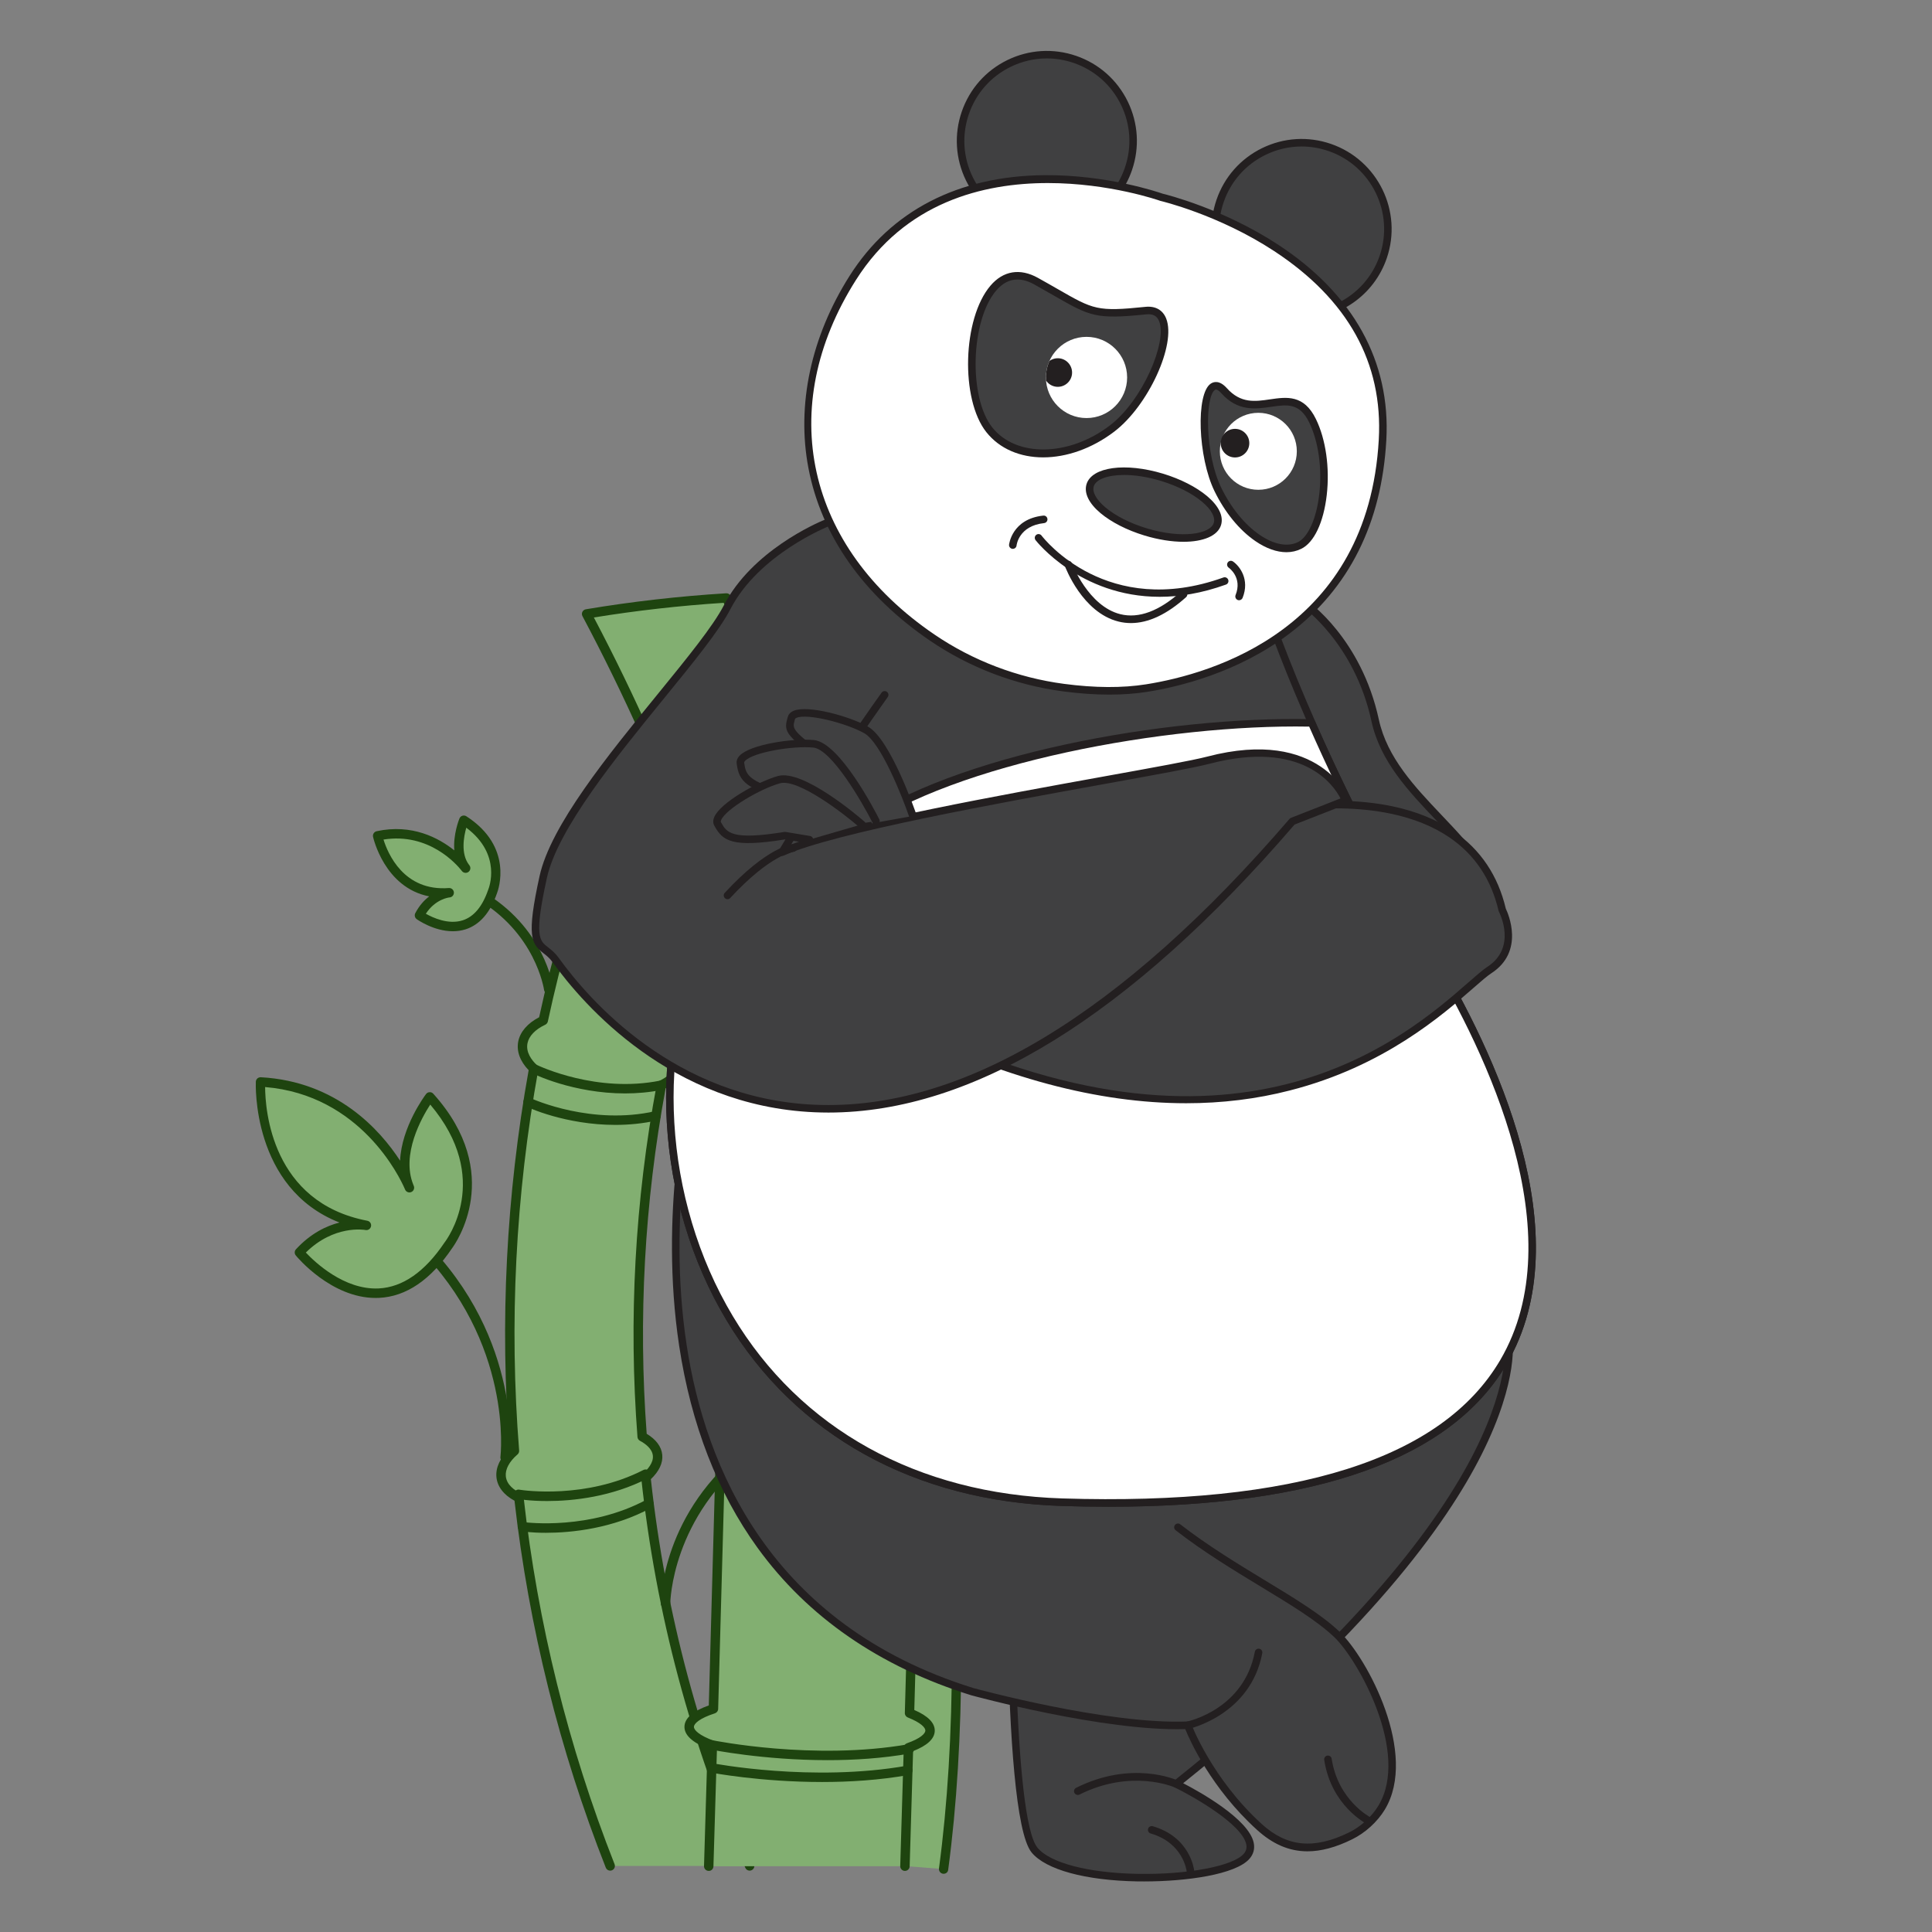 <?xml version="1.0" encoding="utf-8"?>
<!-- Generator: Adobe Illustrator 24.0.1, SVG Export Plug-In . SVG Version: 6.00 Build 0)  -->
<svg version="1.1" id="Layer_1" xmlns="http://www.w3.org/2000/svg" xmlns:xlink="http://www.w3.org/1999/xlink" x="0px" y="0px"
	 viewBox="0 0 512 512" style="enable-background:new 0 0 512 512;" xml:space="preserve">
<rect x="0" y="0" width="512" height="512" fill="#808080" stroke="none"/>
<g>
	<g>
		<g>
			<path style="fill:#82AF71;" d="M207.57,492c7.07-41.7,12.4-79.9,8.44-124.46c-2.48-1.86-4.05-4.07-4.29-6.51
				c-0.25-2.44,0.86-4.75,2.95-6.76c-4.27-37.51-12.56-75.33-25.07-112.37c-2.8-1.03-4.83-2.74-5.67-5.15
				c-0.85-2.4-0.39-5.15,1.07-7.93c-8.25-22.49-18.07-44.62-29.5-66.14c12.14-2.04,24.51-3.45,37.07-4.23
				c9.11,18.65,17.16,37.69,24.15,56.97c3.19,1.15,5.58,3.24,6.57,6.09c0.99,2.85,0.41,6-1.34,8.96
				c13.4,40.27,22.29,81.42,26.84,122.29c2.83,2.1,4.66,4.78,4.94,7.68c0.28,2.9-1.03,5.55-3.44,7.62
				c3.56,41.83,5.13,87.44-0.21,127.27"/>
			<path style="fill:#1E440F;" d="M250.08,496.57c-0.06,0-0.11,0-0.17-0.01c-0.68-0.09-1.16-0.72-1.07-1.41
				c4.53-33.8,4.6-75.34,0.2-127c-0.03-0.4,0.13-0.79,0.43-1.05c1.54-1.32,3.31-3.54,3.01-6.55c-0.24-2.43-1.82-4.84-4.45-6.79
				c-0.28-0.21-0.46-0.52-0.5-0.87c-4.61-41.41-13.62-82.47-26.79-122.03c-0.11-0.34-0.07-0.72,0.11-1.03
				c1.64-2.77,2.07-5.5,1.23-7.91c-1.06-3.04-3.74-4.57-5.81-5.32c-0.35-0.13-0.62-0.4-0.75-0.75
				c-6.94-19.11-14.92-37.98-23.74-56.09c-11.56,0.74-23.12,2.05-34.4,3.88c10.93,20.73,20.6,42.5,28.76,64.76
				c0.12,0.33,0.1,0.7-0.07,1.01c-1.35,2.56-1.69,4.96-1,6.93c0.69,1.96,2.35,3.44,4.93,4.39c0.35,0.13,0.63,0.41,0.75,0.77
				c12.33,36.5,20.78,74.39,25.13,112.63c0.04,0.39-0.1,0.77-0.38,1.04c-1.31,1.26-2.82,3.28-2.57,5.74c0.2,1.97,1.51,3.92,3.8,5.63
				c0.28,0.21,0.46,0.54,0.5,0.89c4.03,45.45-1.7,84.96-8.46,124.78c-0.12,0.68-0.76,1.14-1.44,1.02c-0.68-0.12-1.14-0.76-1.02-1.44
				c6.7-39.5,12.39-78.68,8.48-123.6c-2.58-2.07-4.08-4.49-4.34-7.03c-0.26-2.57,0.73-5.09,2.88-7.34
				c-4.33-37.67-12.66-74.99-24.76-110.96c-2.95-1.22-4.97-3.18-5.85-5.68c-0.88-2.51-0.58-5.41,0.89-8.42
				c-8.28-22.52-18.12-44.54-29.25-65.47c-0.19-0.35-0.2-0.78-0.02-1.14s0.52-0.61,0.91-0.68c12.17-2.04,24.69-3.47,37.2-4.24
				c0.49-0.03,0.98,0.24,1.2,0.7c8.92,18.26,17,37.28,24.01,56.55c3.36,1.36,5.75,3.7,6.77,6.64c1.02,2.92,0.6,6.28-1.16,9.5
				c13.07,39.39,22.04,80.27,26.66,121.49c2.94,2.33,4.71,5.23,5.01,8.22c0.29,3-0.91,5.91-3.39,8.26
				c4.36,51.55,4.27,93.07-0.27,126.92C251.23,496.12,250.7,496.57,250.08,496.57z"/>
		</g>
		<g>
			<g>
				<path style="fill:#1E440F;" d="M192.03,243.23c-0.83,0-1.67-0.03-2.52-0.08c-0.69-0.04-1.21-0.64-1.17-1.33
					c0.05-0.69,0.64-1.22,1.33-1.17c17.14,1.12,30.57-10.32,31.29-10.96c0.15-0.19,0.36-0.34,0.62-0.42
					c0.66-0.2,1.36,0.17,1.56,0.83c0.12,0.39,0.03,0.84-0.23,1.16C221.88,232.56,208.69,243.23,192.03,243.23z"/>
			</g>
			<g>
				<path style="fill:#1E440F;" d="M196.25,252.92c-1.19,0-2.39-0.05-3.62-0.17c-0.69-0.06-1.19-0.67-1.13-1.36s0.67-1.2,1.36-1.13
					c17.11,1.56,30.79-9.47,31.52-10.08c0.16-0.19,0.37-0.33,0.62-0.4c0.66-0.19,1.36,0.2,1.54,0.86c0.11,0.4,0.01,0.84-0.25,1.16
					C226.18,241.92,213.42,252.92,196.25,252.92z"/>
			</g>
		</g>
		<g>
			<g>
				<path style="fill:#1E440F;" d="M233.34,371.02c-5.46,0-11.68-0.83-17.89-3.35c-0.64-0.26-0.95-0.99-0.69-1.63
					c0.26-0.64,0.99-0.95,1.63-0.69c16.41,6.67,32.23,0.88,33.14,0.52c0.17-0.11,0.36-0.17,0.58-0.19c0.68-0.05,1.29,0.47,1.34,1.16
					c0.03,0.43-0.17,0.86-0.52,1.11C250.27,368.42,242.99,371.02,233.34,371.02z"/>
			</g>
			<g>
				<path style="fill:#1E440F;" d="M235.56,381.2c-5.81,0-12.6-0.92-19.35-3.85c-0.63-0.28-0.92-1.01-0.65-1.64
					c0.28-0.63,1.01-0.92,1.64-0.65c16.3,7.08,32.27,1.75,33.18,1.42c0.17-0.1,0.36-0.16,0.57-0.17c0.7-0.05,1.28,0.5,1.31,1.19
					c0.02,0.43-0.19,0.85-0.55,1.1C251.1,379.02,244.48,381.2,235.56,381.2z"/>
			</g>
		</g>
	</g>
	<g>
		<g>
			<path style="fill:#82AF71;" d="M198.65,494.49c-14.23-32.19-23.61-66.92-27.49-102.99c2.12-1.84,3.27-3.83,3.09-5.81
				c-0.18-1.98-1.68-3.66-4.08-4.96c-2.34-30.5-0.76-61.83,5.1-93.15c2.57-1.23,4.27-2.89,4.69-4.93c0.41-2.04-0.51-4.16-2.43-6.16
				c4.2-19.11,10.01-38.17,17.51-56.97c-12.31,0.15-24.73,0.82-37.22,2.03c-5.72,16.18-10.32,32.52-13.85,48.89
				c-2.93,1.38-4.93,3.39-5.4,5.81c-0.48,2.42,0.64,4.84,2.88,6.94c-6.17,34.02-7.75,68.1-5.11,101.31
				c-2.42,2.08-3.76,4.48-3.53,6.83c0.23,2.35,1.98,4.27,4.72,5.57c3.79,33.84,11.99,66.64,24.19,97.59"/>
			<path style="fill:#1E440F;" d="M161.7,495.74c-0.5,0-0.97-0.3-1.16-0.79c-12.25-31.08-20.39-63.8-24.19-97.24
				c-2.86-1.54-4.55-3.74-4.79-6.26c-0.24-2.52,0.99-5.15,3.48-7.47c-2.61-33.41-0.9-67.18,5.06-100.37
				c-2.29-2.36-3.26-5.04-2.76-7.61c0.51-2.56,2.46-4.82,5.54-6.42c3.55-16.34,8.18-32.64,13.76-48.45
				c0.16-0.46,0.57-0.78,1.06-0.83c12.44-1.2,25-1.89,37.33-2.04c0.43,0,0.81,0.2,1.05,0.54c0.24,0.34,0.28,0.78,0.13,1.17
				c-7.27,18.21-13.09,37.09-17.31,56.15c1.95,2.23,2.75,4.56,2.3,6.78c-0.45,2.2-2.1,4.09-4.8,5.51
				c-5.61,30.27-7.29,61.07-5.02,91.56c2.51,1.51,3.93,3.43,4.13,5.6c0.2,2.15-0.85,4.36-3.02,6.42
				c3.87,35.43,13.06,69.74,27.32,101.99c0.28,0.63-0.01,1.37-0.64,1.65c-0.63,0.28-1.37-0.01-1.65-0.64
				c-14.45-32.67-23.73-67.45-27.59-103.37c-0.04-0.41,0.11-0.81,0.42-1.08c1.31-1.14,2.84-2.89,2.67-4.75
				c-0.17-1.85-1.96-3.18-3.43-3.97c-0.37-0.2-0.62-0.58-0.65-1c-2.39-31.13-0.67-62.58,5.11-93.48c0.07-0.39,0.33-0.73,0.69-0.9
				c1.6-0.77,3.6-2.09,4-4.05c0.4-1.94-0.93-3.82-2.11-5.05c-0.29-0.3-0.41-0.73-0.32-1.13c4.13-18.79,9.8-37.43,16.88-55.43
				c-11.4,0.19-22.97,0.83-34.46,1.92c-5.5,15.67-10.05,31.81-13.54,47.99c-0.08,0.38-0.34,0.7-0.69,0.87
				c-2.66,1.25-4.33,3-4.71,4.92c-0.47,2.4,1.1,4.47,2.5,5.79c0.31,0.29,0.45,0.72,0.38,1.13c-6.06,33.39-7.77,67.37-5.09,100.99
				c0.03,0.4-0.13,0.79-0.43,1.05c-2.18,1.88-3.28,3.93-3.1,5.77c0.22,2.3,2.3,3.75,4.01,4.56c0.39,0.19,0.66,0.56,0.7,0.99
				c3.75,33.45,11.86,66.18,24.11,97.27c0.25,0.64-0.06,1.37-0.7,1.62C162.01,495.71,161.85,495.74,161.7,495.74z"/>
		</g>
		<g>
			<g>
				<path style="fill:#1E440F;" d="M165.65,289.77c-13.59,0-24.5-5.13-25.07-5.67c-0.3-0.28-0.44-0.69-0.38-1.09
					c0.1-0.68,0.73-1.16,1.42-1.06c0.21,0.03,0.39,0.11,0.55,0.22c0.83,0.41,16.1,7.59,32.85,4.19c0.68-0.14,1.34,0.3,1.47,0.98
					c0.14,0.68-0.3,1.34-0.98,1.47C172.15,289.49,168.83,289.77,165.65,289.77z"/>
			</g>
			<g>
				<path style="fill:#1E440F;" d="M163.06,298.11c-13.04,0-23.4-4.62-23.96-5.12c-0.3-0.27-0.46-0.68-0.4-1.09
					c0.09-0.69,0.71-1.17,1.4-1.08c0.2,0.03,0.39,0.1,0.55,0.21c0.83,0.39,16.27,7.22,32.94,3.45c0.68-0.15,1.34,0.27,1.49,0.94
					c0.15,0.67-0.27,1.34-0.94,1.5C170.33,297.77,166.6,298.11,163.06,298.11z"/>
			</g>
		</g>
		<g>
			<g>
				<path style="fill:#1E440F;" d="M145,397.79c-4.69,0-7.84-0.51-8.16-0.68c-0.36-0.19-0.61-0.54-0.66-0.95
					c-0.09-0.68,0.39-1.31,1.08-1.4c0.19-0.02,0.39,0,0.56,0.05c0.92,0.15,17.5,2.54,32.69-5.25c0.61-0.32,1.37-0.07,1.68,0.54
					c0.32,0.61,0.07,1.37-0.54,1.68C162.1,396.69,151.88,397.79,145,397.79z"/>
			</g>
			<g>
				<path style="fill:#1E440F;" d="M144.64,406.21c-3.9,0-6.45-0.37-6.74-0.51c-0.36-0.18-0.62-0.53-0.69-0.93
					c-0.11-0.68,0.36-1.32,1.04-1.43c0.2-0.03,0.39-0.01,0.56,0.04c0.92,0.13,17.56,2.14,32.57-5.98c0.61-0.33,1.36-0.1,1.69,0.5
					c0.33,0.61,0.1,1.37-0.5,1.69C162.46,405.08,151.48,406.21,144.64,406.21z"/>
			</g>
		</g>
	</g>
	<g>
		<path style="fill:#82AF71;" d="M239.82,494.56l0.94-31.4c3.56-1.25,5.67-2.79,5.72-4.49c0.05-1.7-1.97-3.32-5.45-4.68l2.32-83.64
			c3.56-1.25,5.67-2.79,5.72-4.49c0.05-1.7-1.97-3.32-5.45-4.68l1.41-47.47l-52.28,9.12l-1.11,37.23c-3.97,1.28-6.37,2.91-6.42,4.72
			c-0.05,1.81,2.25,3.52,6.14,4.93l-2.3,83.16c-3.97,1.28-6.37,2.91-6.42,4.72s2.25,3.52,6.14,4.93l-0.96,32.05"/>
		<path style="fill:#1E440F;" d="M239.82,495.81c-0.01,0-0.02,0-0.04,0c-0.69-0.02-1.23-0.6-1.21-1.29l0.94-31.4
			c0.02-0.52,0.35-0.97,0.84-1.14c3.56-1.25,4.86-2.55,4.88-3.35c0.02-0.79-1.19-2.12-4.65-3.48c-0.49-0.19-0.81-0.67-0.79-1.2
			l2.32-83.64c0.01-0.52,0.35-0.97,0.84-1.15c3.56-1.25,4.86-2.55,4.88-3.35c0.02-0.79-1.19-2.12-4.65-3.48
			c-0.49-0.19-0.81-0.67-0.79-1.2l1.37-45.94l-49.77,8.68l-1.08,36.21c-0.02,0.53-0.36,0.99-0.86,1.15
			c-4.06,1.31-5.53,2.7-5.56,3.57c-0.03,0.85,1.36,2.28,5.31,3.72c0.51,0.18,0.84,0.67,0.82,1.21l-2.3,83.16
			c-0.01,0.53-0.36,0.99-0.86,1.16c-4.06,1.31-5.53,2.7-5.56,3.57c-0.03,0.85,1.36,2.28,5.31,3.72c0.51,0.19,0.84,0.67,0.82,1.21
			l-0.96,32.05c-0.02,0.69-0.58,1.26-1.29,1.21c-0.69-0.02-1.23-0.6-1.21-1.29l0.93-31.16c-4.12-1.65-6.18-3.6-6.11-5.82
			c0.07-2.21,2.23-4.09,6.45-5.58l2.25-81.41c-4.12-1.64-6.18-3.6-6.11-5.82c0.07-2.21,2.23-4.09,6.45-5.59l1.08-36.36
			c0.02-0.59,0.45-1.09,1.03-1.19l52.28-9.12c0.37-0.07,0.75,0.04,1.03,0.29c0.28,0.25,0.44,0.61,0.43,0.98l-1.39,46.61
			c3.66,1.58,5.48,3.45,5.42,5.55c-0.06,2.09-1.99,3.89-5.74,5.34l-2.27,81.93c3.66,1.58,5.48,3.45,5.42,5.55
			c-0.06,2.09-1.99,3.89-5.74,5.34l-0.91,30.55C241.05,495.27,240.49,495.81,239.82,495.81z"/>
	</g>
	<g>
		<g>
			<path style="fill:#1E440F;" d="M220.65,373.43c-16.44,0-29.35-2.47-29.53-2.51c-0.68-0.13-1.12-0.79-0.99-1.47
				c0.13-0.68,0.78-1.12,1.47-0.99c0.26,0.05,26.45,5.07,51.53,0.65c0.68-0.12,1.33,0.33,1.45,1.01c0.12,0.68-0.33,1.33-1.01,1.45
				C235.76,372.95,227.86,373.43,220.65,373.43z"/>
		</g>
		<g>
			<path style="fill:#1E440F;" d="M220.45,380.14c-16.44,0-29.35-2.47-29.53-2.51c-0.68-0.13-1.12-0.79-0.99-1.47
				c0.13-0.68,0.79-1.12,1.47-0.99c0.26,0.05,26.45,5.07,51.53,0.65c0.68-0.12,1.33,0.33,1.45,1.01c0.12,0.68-0.33,1.33-1.01,1.45
				C235.56,379.67,227.66,380.14,220.45,380.14z"/>
		</g>
	</g>
	<g>
		<g>
			<path style="fill:#1E440F;" d="M219.32,466.46c-17.11,0-30.85-2.79-31.04-2.83c-0.68-0.14-1.11-0.8-0.97-1.48
				c0.14-0.68,0.8-1.12,1.48-0.97c0.27,0.05,26.93,5.46,52,1.05c0.68-0.12,1.33,0.33,1.45,1.01c0.12,0.68-0.33,1.33-1.01,1.45
				C233.82,466,226.29,466.46,219.32,466.46z"/>
		</g>
		<g>
			<path style="fill:#1E440F;" d="M217.88,472.25c-16.44,0-29.35-2.47-29.53-2.51c-0.68-0.13-1.12-0.79-0.99-1.47
				c0.13-0.68,0.79-1.12,1.47-0.99c0.26,0.05,26.46,5.07,51.53,0.65c0.68-0.12,1.33,0.33,1.45,1.01c0.12,0.68-0.33,1.33-1.01,1.45
				C232.99,471.77,225.09,472.25,217.88,472.25z"/>
		</g>
	</g>
	<path style="fill:#231F20;" d="M276.57,428.5"/>
	<g>
		
			<path style="fill:#FFFFFF;stroke:#231F20;stroke-width:2.5;stroke-linecap:round;stroke-linejoin:round;stroke-miterlimit:10;" d="
			M198.31,445.08"/>
	</g>
	<g>
		<g>
			<path style="fill:#1E440F;" d="M241.41,437.03c-0.18,0-0.36-0.04-0.53-0.12c-0.63-0.29-0.89-1.04-0.6-1.66
				c0.16-0.33,16.18-33.62,59.13-42.45c0.68-0.14,1.34,0.3,1.48,0.97c0.14,0.68-0.3,1.34-0.97,1.48
				c-41.68,8.56-57.22,40.73-57.37,41.06C242.33,436.77,241.88,437.03,241.41,437.03z"/>
		</g>
		<g>
			<path style="fill:#82AF71;" d="M291.94,389.7c0,0-2.63-27.31,29.78-35.93c0,0,1.6,19.84-9.86,27.46c0,0,27.04-19.52,56.99-2.09
				c0,0-18.75,33.23-51.95,19.46c0,0,10.58,4.51,13.11,18.75C330,417.35,292.94,429.01,291.94,389.7z"/>
			<path style="fill:#1E440F;" d="M318.37,420.24c-5.29,0-11.47-1.05-16.7-4.78c-6.97-4.98-10.66-13.62-10.97-25.69
				c-0.11-1.42-1.64-28.6,30.7-37.21c0.36-0.1,0.74-0.03,1.04,0.19c0.3,0.21,0.49,0.55,0.52,0.92c0.05,0.67,0.99,13.44-4.7,22.6
				c10.21-4.71,30.1-10.5,51.21,1.79c0.59,0.34,0.8,1.1,0.46,1.69c-0.16,0.28-13.55,23.41-37.34,23.42c-2.79,0-5.72-0.32-8.79-1.03
				c2.99,3.07,6.17,7.86,7.43,14.99c0.11,0.62-0.26,1.22-0.86,1.41C330,418.66,324.85,420.24,318.37,420.24z M320.53,355.4
				c-29.37,8.65-27.44,33.13-27.35,34.19c0,0.03,0,0.06,0.01,0.09c0.29,11.25,3.62,19.24,9.92,23.75c9.01,6.44,21.7,3.97,25.45,3.04
				c-2.7-12.48-11.76-16.53-12.16-16.7c-0.63-0.27-0.92-1-0.66-1.63s1-0.93,1.63-0.67c28.46,11.8,46.18-12.39,49.73-17.86
				c-26.72-14.74-51.13,0.41-54.19,2.44c-0.12,0.08-0.24,0.17-0.36,0.25c-0.57,0.38-1.33,0.23-1.72-0.33s-0.26-1.33,0.3-1.73
				c0.02-0.01,0.13-0.09,0.33-0.23C320.09,373.95,320.61,360.03,320.53,355.4z"/>
		</g>
	</g>
	<g>
		<g>
			<path style="fill:#1E440F;" d="M176.38,426.19C176.38,426.19,176.38,426.19,176.38,426.19c-0.69,0-1.25-0.56-1.25-1.25
				c0-0.99,0.31-24.37,23.14-41.69c0.55-0.42,1.33-0.31,1.75,0.24c0.42,0.55,0.31,1.33-0.24,1.75
				c-21.85,16.58-22.15,39.48-22.15,39.7C177.63,425.63,177.07,426.19,176.38,426.19z"/>
		</g>
		<g>
			<path style="fill:#82AF71;" d="M193.34,383.88c0,0-8.95-15.2,7.61-29.32c0,0,6.33,11.13,1.71,18.79c0,0,10.47-18.97,32.68-17.21
				c0,0-1.91,24.64-25.03,25.92c0,0,7.4-0.34,12.75,7.26C223.06,389.34,204.61,406.54,193.34,383.88z"/>
			<path style="fill:#1E440F;" d="M208.57,396.84c-0.89,0-1.8-0.08-2.72-0.24c-5.53-1-10.11-5.09-13.62-12.13
				c-0.57-1.03-8.77-16.64,7.91-30.85c0.28-0.24,0.66-0.34,1.03-0.28c0.37,0.06,0.69,0.29,0.87,0.61c0.2,0.36,3.79,6.77,3.55,13.4
				c5.06-5.68,14.94-13.64,29.85-12.44c0.69,0.05,1.2,0.66,1.15,1.34c-0.02,0.23-1.86,21.08-19.88,26.07
				c2.38,1.1,5.06,3.01,7.38,6.31c0.36,0.51,0.29,1.21-0.17,1.63C223.59,390.55,216.74,396.84,208.57,396.84z M200.56,356.58
				c-13.91,12.91-6.48,26.1-6.14,26.67c0.01,0.02,0.03,0.05,0.04,0.08c3.14,6.32,7.13,9.96,11.84,10.81
				c6.52,1.18,12.82-3.21,15.05-5c-4.77-5.98-10.73-5.84-10.99-5.82c-0.71-0.01-1.27-0.51-1.3-1.19c-0.03-0.68,0.49-1.27,1.18-1.31
				c19.04-1.05,22.97-18.56,23.7-23.51c-19.01-0.79-28.81,14.35-30.06,16.41c-0.05,0.09-0.1,0.18-0.16,0.27
				c-0.35,0.58-1.11,0.78-1.7,0.44c-0.59-0.34-0.8-1.09-0.47-1.69c0.01-0.01,0.05-0.09,0.13-0.23
				C204.79,367.11,201.98,359.65,200.56,356.58z"/>
		</g>
	</g>
	<g>
		<g>
			<path style="fill:#1E440F;" d="M133.86,387.49c-0.05,0-0.11,0-0.16-0.01c-0.68-0.09-1.17-0.71-1.08-1.4
				c0.04-0.3,3.51-30.27-22.12-55.69c-0.49-0.49-0.49-1.28-0.01-1.77c0.49-0.49,1.28-0.49,1.77-0.01
				c26.54,26.32,22.88,57.47,22.84,57.78C135.01,387.03,134.48,387.49,133.86,387.49z"/>
		</g>
		<g>
			<path style="fill:#82AF71;" d="M118.81,330.03c0,0,14.18-18.14-4.91-39.35c0,0-10.09,13.33-5.39,24.07
				c0,0-10.37-26.44-39.47-28.02c0,0-1.69,32.29,28.07,37.99c0,0-9.53-1.73-17.76,7.19C79.35,331.91,100.37,357.44,118.81,330.03z"
				/>
			<path style="fill:#1E440F;" d="M99.54,343.97c-11.74,0-20.77-10.79-21.15-11.26c-0.4-0.48-0.38-1.18,0.05-1.64
				c3.91-4.25,8.1-6.21,11.53-7.09c-23.34-9.11-22.19-37.01-22.17-37.32c0.02-0.33,0.17-0.64,0.41-0.86
				c0.25-0.22,0.57-0.33,0.9-0.32c20.14,1.1,31.61,13.94,36.92,22.11c0.39-8.96,6.55-17.22,6.88-17.66c0.23-0.3,0.57-0.48,0.94-0.49
				c0.38-0.03,0.73,0.13,0.98,0.41c19.09,21.21,5.79,39.85,5,40.91c-5.66,8.41-12.18,12.85-19.38,13.19
				C100.15,343.96,99.84,343.97,99.54,343.97z M81.05,331.94c2.38,2.53,10.15,9.93,19.29,9.51c6.36-0.31,12.23-4.39,17.43-12.12
				c0.02-0.02,0.03-0.05,0.05-0.07l0,0c0.54-0.7,12.77-16.94-3.8-36.54c-2.24,3.45-7.77,13.22-4.48,21.26
				c0.08,0.19,0.13,0.3,0.13,0.32c0.25,0.63-0.06,1.35-0.69,1.61c-0.63,0.26-1.35-0.03-1.62-0.65c-0.05-0.11-0.1-0.23-0.15-0.34
				c-1.24-2.85-11.63-24.75-36.95-26.84c0.03,5.98,1.71,30.57,27.08,35.43c0.68,0.13,1.12,0.78,0.99,1.46
				c-0.13,0.68-0.78,1.12-1.45,1C96.54,325.89,88.48,324.58,81.05,331.94z"/>
		</g>
	</g>
	<g>
		<g>
			<path style="fill:#1E440F;" d="M145.42,263.41c-0.62,0-1.15-0.46-1.24-1.08c-0.02-0.15-2.23-15.24-18.03-24.23
				c-0.6-0.34-0.81-1.1-0.47-1.7c0.34-0.6,1.1-0.81,1.7-0.47c16.93,9.62,19.19,25.41,19.28,26.08c0.09,0.68-0.39,1.31-1.07,1.4
				C145.53,263.41,145.48,263.41,145.42,263.41z"/>
		</g>
		<g>
			<path style="fill:#82AF71;" d="M130.54,236.26c0,0,4.66-10.95-7.63-18.9c0,0-3.26,8,0.49,12.7c0,0-8.64-11.73-23.32-8.56
				c0,0,3.42,16.29,18.96,15.07c0,0-4.97,0.44-7.88,5.99C111.16,242.57,124.98,252.4,130.54,236.26z"/>
			<path style="fill:#1E440F;" d="M120,246.79c-5,0-9.34-3.04-9.56-3.2c-0.51-0.36-0.67-1.05-0.38-1.6
				c1.07-2.04,2.39-3.46,3.69-4.44c-11.91-2.32-14.85-15.63-14.89-15.79c-0.14-0.67,0.29-1.33,0.96-1.48
				c9.38-2.03,16.48,1.79,20.58,5.08c-0.35-4.19,1.26-8.22,1.36-8.46c0.14-0.34,0.43-0.61,0.78-0.72c0.35-0.11,0.74-0.06,1.05,0.14
				c12.54,8.11,8.48,19.45,8.12,20.38c-1.78,5.16-4.58,8.38-8.32,9.58C122.25,246.64,121.11,246.79,120,246.79z M112.85,242.15
				c1.84,1.04,5.97,2.97,9.78,1.74c2.95-0.95,5.21-3.65,6.72-8.03c0.01-0.03,0.02-0.05,0.03-0.08c0.17-0.41,3.73-9.31-5.81-16.43
				c-0.66,2.34-1.52,6.9,0.73,9.84c0.07,0.08,0.1,0.13,0.11,0.14c0.4,0.55,0.29,1.32-0.25,1.73c-0.54,0.41-1.31,0.32-1.74-0.21
				c-0.06-0.08-0.12-0.15-0.18-0.23c-1.15-1.45-8.53-10.05-20.61-8.13c1.12,3.63,5.35,13.78,17.31,12.85
				c0.68-0.06,1.29,0.46,1.34,1.14c0.06,0.69-0.45,1.29-1.14,1.35C118.99,237.83,115.4,238.24,112.85,242.15z"/>
		</g>
	</g>
</g>
<g>
	<path style="fill:#404041;" d="M345.48,159.74c0,0,14.3,9.75,18.94,31.14c4.64,21.4,30.88,31.52,33.52,52.85
		c0,0,0.99,10.66-4.36,11.81s-33.2,42.11-140.02,18.15l83.86-69.07c0,0-0.49-26.58-3.47-37.29"/>
	<path style="fill:#231F20;" d="M314.39,282.2c-16.78,0-36.91-2.1-61.04-7.52c-0.37-0.08-0.67-0.37-0.75-0.74
		c-0.09-0.37,0.04-0.76,0.34-1l83.48-68.76c-0.08-3.64-0.73-26.88-3.42-36.56c-0.15-0.53,0.16-1.08,0.7-1.23
		c0.53-0.15,1.08,0.16,1.23,0.7c2.98,10.72,3.49,36.45,3.51,37.54c0.01,0.31-0.13,0.6-0.36,0.79l-82.27,67.76
		c23.1,5.05,42.45,7.03,58.6,7.03c46.37,0,66.58-16.25,74.66-22.75c2.07-1.66,3.31-2.66,4.32-2.88c3.67-0.79,3.82-8.03,3.57-10.74
		c-1.32-10.62-8.64-18.33-16.4-26.49c-7.28-7.66-14.8-15.58-17.11-26.24c-4.49-20.72-18.38-30.43-18.52-30.53
		c-0.46-0.31-0.57-0.93-0.26-1.39c0.31-0.46,0.93-0.57,1.39-0.26c0.6,0.41,14.68,10.22,19.35,31.76
		c2.19,10.11,9.52,17.83,16.6,25.29c7.64,8.04,15.53,16.35,16.93,27.65c0.05,0.5,1.01,11.58-5.14,12.92
		c-0.54,0.12-1.91,1.21-3.49,2.49C382.07,265.63,361.45,282.2,314.39,282.2z"/>
</g>
<g>
	<path style="fill:#404041;" d="M399.74,354.69c0,0,7.99,41.42-88.06,118.07c0,0,24.85,12.07,18.65,19.18
		c-6.2,7.11-47.89,8.55-56.2-1.68c-8.31-10.22-6.04-109.19-6.04-109.19"/>
	<path style="fill:#231F20;" d="M303.23,498.6c-0.59,0-1.18,0-1.76-0.01c-13.88-0.24-24.38-3.12-28.1-7.69
		c-8.44-10.39-6.36-105.79-6.26-109.84c0.01-0.55,0.47-1.01,1.02-0.98c0.55,0.01,0.99,0.47,0.98,1.02
		c-0.78,34.1-0.57,100.68,5.82,108.54c3.3,4.06,13.49,6.72,26.58,6.95c13.19,0.24,25.25-2.05,28.08-5.3
		c0.66-0.75,0.87-1.55,0.68-2.52c-1.09-5.34-14.09-12.72-19.01-15.11c-0.31-0.15-0.52-0.45-0.56-0.79c-0.04-0.34,0.1-0.68,0.37-0.89
		c49.27-39.32,70.5-69.09,79.63-87.14c9.86-19.51,8.09-29.86,8.08-29.96c-0.1-0.54,0.25-1.06,0.8-1.17
		c0.54-0.11,1.06,0.25,1.17,0.79c0.08,0.44,1.95,10.92-8.1,30.93c-9.1,18.13-30.21,47.91-79.1,87.14c4.38,2.27,17.42,9.52,18.7,15.8
		c0.32,1.58-0.06,3-1.13,4.23C327.44,496.78,314.44,498.6,303.23,498.6z"/>
</g>
<g>
	<path style="fill:#404041;" d="M183.34,289.42c0,0-31.04,126.04,74.29,158.88c0,0,35.47,9.82,57.14,8.91
		c0,0,5.39,14.58,18.95,26.92c7.37,6.7,14.96,6.91,24.2,2.41c3.11-1.52,6.27-4.23,8.25-7.52c8.73-14.47-5.08-39.42-11.85-45.87
		c-8.91-8.5-26.85-16.53-42.14-28.41"/>
	<path style="fill:#231F20;" d="M346.49,490.62c-4.86,0-9.22-1.9-13.44-5.75c-12.09-11-17.7-23.58-18.95-26.64
		c-21.65,0.64-56.38-8.88-56.74-8.97c-24.27-7.57-43.29-20.7-56.59-39.06c-10.62-14.67-17.61-32.67-20.78-53.51
		c-5.37-35.4,2.29-67.2,2.37-67.51c0.13-0.54,0.67-0.87,1.21-0.73c0.54,0.13,0.86,0.67,0.73,1.21c-0.08,0.31-7.66,31.77-2.33,66.79
		c4.9,32.19,22.05,74.09,75.94,90.89c0.32,0.09,35.56,9.75,56.8,8.87c0.46-0.03,0.83,0.25,0.98,0.65
		c0.05,0.14,5.48,14.51,18.69,26.53c6.68,6.08,13.81,6.78,23.09,2.25c3.13-1.52,6.06-4.19,7.83-7.13
		c8.42-13.95-5.38-38.62-11.68-44.63c-4.57-4.36-11.47-8.54-19.47-13.39c-7.14-4.33-15.23-9.23-22.59-14.95
		c-0.44-0.34-0.52-0.97-0.18-1.4c0.34-0.44,0.97-0.52,1.4-0.18c7.28,5.65,15.31,10.52,22.4,14.82c8.1,4.91,15.09,9.15,19.82,13.65
		c7.45,7.1,20.88,32.4,12.01,47.11c-1.97,3.26-5.21,6.21-8.67,7.9C354.03,489.56,350.12,490.62,346.49,490.62z"/>
</g>
<g>
	<path style="fill:#404041;" d="M379.36,252.79c-31.5-52.32-44.82-94.64-44.82-94.64l-39.31-1.36l0.1-3.23l-12.87,1.21l-12.77-2.02
		l-0.1,3.23l-40.99-0.33c0,0-14.99,37.78-41.23,90.74c-26.45,53.38-0.71,148.72,94.15,151.71
		C447.62,403.34,410.09,303.83,379.36,252.79z"/>
	<path style="fill:#231F20;" d="M293.77,399.3c-3.99,0-8.09-0.07-12.29-0.2c-39.09-1.23-70.69-18.73-88.98-49.27
		c-18.82-31.43-21.25-73.18-6.04-103.88c25.92-52.31,41.05-90.28,41.2-90.66c0.15-0.38,0.52-0.63,0.93-0.63c0,0,0.01,0,0.01,0
		l40.01,0.32l0.07-2.25c0.01-0.29,0.14-0.56,0.36-0.74c0.22-0.18,0.51-0.26,0.79-0.22l12.65,2l12.75-1.2
		c0.28-0.03,0.57,0.07,0.78,0.27c0.21,0.2,0.32,0.47,0.31,0.76l-0.07,2.23l38.31,1.33c0.42,0.01,0.79,0.29,0.92,0.7
		c0.13,0.42,13.66,42.82,44.73,94.42l0,0c15.72,26.11,39.11,75.02,19.1,109.15C384.58,386.58,349.09,399.3,293.77,399.3z
		 M229.27,156.65c-2.09,5.19-16.89,41.49-41.01,90.18c-14.92,30.12-12.53,71.09,5.96,101.97c17.93,29.94,48.94,47.09,87.32,48.3
		c61.6,1.93,100.65-10.4,116.06-36.69c19.48-33.23-3.6-81.37-19.09-107.1c-29.05-48.26-42.84-88.53-44.7-94.18l-38.61-1.34
		c-0.55-0.02-0.98-0.48-0.96-1.03l0.07-2.09l-11.74,1.1c-0.08,0.01-0.17,0-0.25-0.01l-11.65-1.84l-0.07,2.09
		c-0.02,0.54-0.46,0.97-1,0.97c0,0,0,0-0.01,0L229.27,156.65z"/>
</g>
<g>
	<path style="fill:#FFFFFF;" d="M379.36,252.79c-14.07-23.37-24.5-44.72-31.75-61.22c-38.82-0.83-94.8,9.6-120.35,27.82
		c-23.77,16.95-29.43,26.12-36.62,20.4c-0.05,0.07-0.1,0.15-0.14,0.22c-1.03,2.1-2.07,4.22-3.14,6.38
		c-26.45,53.38-0.71,148.72,94.15,151.71C447.62,403.34,410.09,303.83,379.36,252.79z"/>
	<path style="fill:#231F20;" d="M293.77,399.3c-3.99,0-8.09-0.07-12.29-0.2c-39.09-1.23-70.69-18.73-88.98-49.27
		c-18.82-31.43-21.25-73.18-6.04-103.88c1.07-2.15,2.11-4.27,3.14-6.38c0.02-0.04,0.04-0.07,0.06-0.1l0.14-0.22
		c0.15-0.24,0.4-0.4,0.68-0.44c0.28-0.05,0.56,0.03,0.78,0.21c4.28,3.41,7.67,1.03,18.76-7.77c4.33-3.44,9.73-7.72,16.65-12.66
		c26.07-18.59,81.97-28.84,120.95-28c0.39,0.01,0.74,0.24,0.89,0.6c9.15,20.81,19.81,41.37,31.69,61.11l0,0
		c15.72,26.11,39.11,75.02,19.1,109.15C384.58,386.58,349.09,399.3,293.77,399.3z M190.99,241.27c-0.9,1.83-1.81,3.68-2.74,5.56
		c-14.92,30.12-12.53,71.09,5.96,101.97c17.93,29.94,48.94,47.09,87.32,48.3c61.6,1.93,100.65-10.4,116.06-36.69
		c19.48-33.23-3.6-81.37-19.09-107.1l0,0c-11.82-19.63-22.43-40.06-31.55-60.75c-37.8-0.69-93.86,9.64-119.11,27.65
		c-6.88,4.91-12.25,9.17-16.57,12.6C201.22,240.78,196.32,244.67,190.99,241.27z"/>
</g>
<g>
	<path style="fill:#404041;" d="M251.43,222.52c0,0,29.35,15.9,54.49,2.32c11.91-6.44,31.22-11.84,49.19-11.61
		c4.66,0.06,9.23,0.5,13.56,1.4c5.94,1.23,11.43,3.33,16.07,6.51c6.45,4.41,11.26,10.9,13.38,20.02c0,0,5.37,10.21-3.43,15.92
		c-10,6.49-55.64,64.02-155.89,14.08"/>
	<path style="fill:#231F20;" d="M314.34,292.37c-23.39,0-48.83-6.79-75.98-20.32c-0.49-0.25-0.7-0.85-0.45-1.34
		c0.25-0.49,0.84-0.7,1.34-0.45c88.27,43.98,133.1,4.78,149.97-9.98c2.16-1.89,3.73-3.26,4.92-4.04c7.92-5.14,3.29-14.23,3.09-14.62
		c-0.04-0.07-0.07-0.16-0.09-0.24c-1.93-8.32-6.3-14.86-12.97-19.42c-4.31-2.95-9.59-5.08-15.71-6.35
		c-4.11-0.85-8.61-1.32-13.37-1.38c-18.54-0.24-37.8,5.6-48.71,11.49c-25.32,13.68-55.14-2.16-55.44-2.32
		c-0.49-0.26-0.67-0.87-0.4-1.36c0.26-0.49,0.87-0.67,1.36-0.4c0.29,0.16,29.18,15.48,53.53,2.32
		c10.32-5.58,29.55-11.99,49.68-11.73c4.89,0.06,9.52,0.54,13.75,1.42c6.38,1.32,11.91,3.57,16.43,6.66
		c7.07,4.84,11.7,11.74,13.77,20.51c0.6,1.25,5.07,11.32-3.84,17.1c-1.08,0.7-2.67,2.09-4.7,3.86
		c-8.34,7.29-23.86,20.87-48.72,27.21C333.02,291.25,323.84,292.37,314.34,292.37z"/>
</g>
<g>
	<path style="fill:#404041;" d="M234.48,184.13c-14.63,20.41-27.16,41.69-27.16,41.69c19.5-8.79,100.03-21,112.94-24.38
		c29.46-7.7,36.37,10.69,36.37,10.69l-14.12,5.53c-120.63,140.28-188.88,45.59-195.24,36.75c-3.82-5.3-7.94-0.91-3.29-22.02
		s40.96-56.48,48.74-71.5c7.78-15.03,26.6-22.4,26.6-22.4s8.32-11.03,23.43-5.9"/>
	<path style="fill:#231F20;" d="M219.55,294.84c-1.23,0-2.46-0.03-3.68-0.08c-37.99-1.64-61.2-28.35-69.42-39.76
		c-0.81-1.13-1.63-1.77-2.43-2.39c-3.19-2.48-4.56-4.38-1.03-20.43c2.96-13.45,18.08-31.99,31.41-48.35
		c7.81-9.59,14.56-17.87,17.42-23.39c7.47-14.43,24.53-21.81,26.88-22.77c1.36-1.61,9.99-10.89,24.36-6.02
		c0.52,0.18,0.8,0.75,0.63,1.27c-0.18,0.52-0.74,0.8-1.27,0.63c-14.21-4.82-21.98,5.13-22.31,5.56c-0.11,0.15-0.26,0.26-0.43,0.33
		c-0.19,0.07-18.57,7.42-26.08,21.93c-2.95,5.71-9.76,14.06-17.65,23.74c-12.54,15.39-28.14,34.54-31.01,47.52
		c-3.42,15.53-2.02,16.62,0.3,18.42c0.82,0.64,1.84,1.43,2.82,2.79c8.05,11.17,30.77,37.33,67.88,38.93
		c38.81,1.69,81.13-23.82,125.79-75.75c0.11-0.12,0.24-0.22,0.39-0.28l13.13-5.15c-1.81-3.52-10.02-15.65-34.77-9.17
		c-4.01,1.05-14.36,2.92-27.46,5.29c-28.64,5.18-71.93,13-85.32,19.03c-0.4,0.18-0.87,0.08-1.16-0.24s-0.34-0.8-0.12-1.17
		c0.13-0.21,12.72-21.55,27.21-41.77c0.32-0.45,0.95-0.55,1.4-0.23c0.45,0.32,0.55,0.95,0.23,1.4c-11.5,16.05-21.8,32.8-25.58,39.06
		c16.03-5.94,55.99-13.16,82.98-18.04c13.06-2.36,23.38-4.22,27.31-5.25c29.98-7.84,37.49,11.11,37.56,11.3
		c0.19,0.51-0.06,1.08-0.57,1.28l-13.89,5.44C299.48,269.18,257.93,294.84,219.55,294.84z"/>
</g>
<g>
	<g>
		<circle style="fill:#404041;" cx="277.43" cy="37.35" r="22.85"/>
		<path style="fill:#231F20;" d="M277.41,61.21c-2.57,0-5.18-0.42-7.74-1.3c-6.03-2.07-10.88-6.37-13.68-12.09
			c-2.79-5.73-3.19-12.2-1.12-18.22c2.07-6.03,6.37-10.88,12.09-13.68c5.73-2.79,12.2-3.19,18.22-1.12
			c6.03,2.07,10.88,6.37,13.68,12.09c2.79,5.73,3.19,12.2,1.12,18.22l0,0C296.59,54.99,287.31,61.21,277.41,61.21z M277.41,15.48
			c-3.28,0-6.54,0.75-9.57,2.23c-5.25,2.56-9.18,7.01-11.08,12.53c-1.9,5.52-1.54,11.45,1.03,16.7c2.56,5.25,7.01,9.18,12.53,11.08
			c11.4,3.92,23.86-2.16,27.78-13.56c1.9-5.52,1.54-11.45-1.03-16.7s-7.01-9.18-12.53-11.08C282.21,15.88,279.81,15.48,277.41,15.48
			z M299.04,44.78L299.04,44.78L299.04,44.78z"/>
	</g>
	<g>
		<circle style="fill:#404041;" cx="344.95" cy="60.69" r="22.85"/>
		<path style="fill:#231F20;" d="M344.93,84.54c-2.57,0-5.18-0.42-7.74-1.3c-6.03-2.07-10.88-6.37-13.68-12.09
			c-2.79-5.73-3.19-12.2-1.12-18.22c2.07-6.03,6.37-10.88,12.09-13.68c5.73-2.79,12.2-3.19,18.22-1.12
			c12.44,4.28,19.08,17.88,14.8,30.32l0,0C364.11,78.32,354.83,84.54,344.93,84.54z M344.93,38.82c-3.28,0-6.54,0.75-9.57,2.23
			c-5.25,2.56-9.18,7.01-11.08,12.53c-1.9,5.52-1.53,11.45,1.03,16.7s7.01,9.18,12.53,11.08c11.39,3.92,23.86-2.16,27.78-13.56l0,0
			c3.92-11.4-2.16-23.86-13.56-27.78C349.73,39.22,347.32,38.82,344.93,38.82z M366.56,68.12L366.56,68.12L366.56,68.12z"/>
	</g>
	<g>
		<path style="fill:#FFFFFF;" d="M307.81,52.28c0,0-55.54-20.09-81.81,21.38c-20.11,31.73-15.63,70.34,21.07,95.32
			c10.4,7.08,22.32,11.6,34.78,13.25c6.78,0.9,14.65,1.29,22.04,0.12c18.73-2.97,59.7-15.75,62.5-65.78S307.81,52.28,307.81,52.28z"
			/>
		<path style="fill:#231F20;" d="M293.99,184.08c-3.85,0-7.95-0.29-12.27-0.86c-12.59-1.66-24.77-6.3-35.22-13.41
			c-17.69-12.04-28.84-27.87-32.26-45.77c-3.19-16.71,0.68-34.79,10.9-50.92c10.93-17.26,28.78-26.49,51.6-26.7
			c16.63-0.14,30.35,4.55,31.35,4.9c1.05,0.25,16.1,4,30.61,13.51c19.94,13.05,29.86,30.96,28.69,51.8
			c-1.23,22.03-9.87,39.28-25.67,51.28c-13.7,10.4-29.48,14.13-37.67,15.43C300.93,183.83,297.57,184.08,293.99,184.08z
			 M277.7,48.51c-17.14,0-37.79,5.06-50.86,25.68c-21.46,33.87-13.3,70.75,20.79,93.96c10.19,6.94,22.07,11.46,34.35,13.08
			c8.15,1.08,15.47,1.12,21.75,0.12c17.6-2.79,58.85-14.7,61.66-64.85c1.14-20.35-8.2-37.17-27.75-49.98
			c-14.68-9.62-29.92-13.24-30.07-13.27c-0.04-0.01-0.08-0.02-0.11-0.03C307.2,53.12,294.05,48.51,277.7,48.51z"/>
	</g>
	<g>
		<g>
			<g>
				<path style="fill:#404041;" d="M344.41,144.55c-6.43,3.14-16.13-3.5-21.65-14.83c-5.53-11.33-4.48-33.02,1.63-26.19
					c8.34,9.32,17.92-3.37,23.45,7.96C353.36,122.82,350.84,141.41,344.41,144.55z"/>
				<path style="fill:#231F20;" d="M340.92,146.34c-2.57,0-5.39-0.99-8.24-2.95c-4.23-2.9-8.07-7.59-10.82-13.22
					c-4.41-9.03-4.99-25.81-1-28.5c0.75-0.5,2.29-1.01,4.27,1.2c3.67,4.09,7.45,3.55,11.45,2.96c4.41-0.64,8.97-1.3,12.15,5.22
					c2.63,5.38,3.7,12.92,2.87,20.15c-0.84,7.26-3.36,12.59-6.75,14.24C343.63,146.04,342.31,146.34,340.92,146.34z M322.25,103.24
					c-0.1,0-0.19,0.02-0.27,0.08c-2.67,1.79-2.7,17,1.68,25.97c2.6,5.33,6.21,9.75,10.16,12.45c3.78,2.59,7.39,3.27,10.16,1.92
					c2.69-1.31,4.91-6.29,5.64-12.68c0.79-6.87-0.21-13.99-2.68-19.05c-2.54-5.21-5.86-4.73-10.07-4.12
					c-4.14,0.6-8.85,1.28-13.22-3.61C323.23,103.74,322.68,103.24,322.25,103.24z"/>
			</g>
		</g>
		<g>
			<circle style="fill:#FFFFFF;" cx="333.47" cy="119.6" r="10.2"/>
			<circle style="fill:#231F20;" cx="327.29" cy="117.44" r="3.79"/>
		</g>
	</g>
	<g>
		<g>
			<path style="fill:#404041;" d="M262.17,113.9c6.67,8.42,21.07,8.4,32.51-0.32s19.62-32.36,8.94-31.26
				c-15.12,1.55-14.31,0.4-29.05-7.81C258.21,65.39,252.8,102.07,262.17,113.9z"/>
			<path style="fill:#231F20;" d="M276.45,121.21c-6.06,0-11.52-2.23-15.06-6.69l0,0c-6.91-8.71-6.31-30.1,1.08-38.8
				c3.38-3.98,7.86-4.72,12.6-2.08c2.02,1.12,3.74,2.11,5.26,2.98c9.47,5.44,10.46,6.01,23.2,4.7c2.66-0.28,4.62,0.82,5.52,3.09
				c2.71,6.86-4.74,23.1-13.75,29.97C289.32,118.93,282.58,121.21,276.45,121.21z M269.64,74.07c-2.09,0-3.98,0.98-5.65,2.94
				c-6.77,7.96-7.35,28.3-1.03,36.26l0,0c6.33,7.98,20.29,7.76,31.13-0.49c8.74-6.66,15.27-22.16,13.1-27.64
				c-0.57-1.44-1.66-2.02-3.45-1.83c-13.38,1.37-14.85,0.53-24.4-4.95c-1.51-0.87-3.23-1.85-5.24-2.97
				C272.52,74.51,271.04,74.07,269.64,74.07z"/>
		</g>
		<g>
			<circle style="fill:#FFFFFF;" cx="287.94" cy="100.03" r="10.76"/>
			<path style="fill:#231F20;" d="M280.83,94.97c-1-0.13-1.95,0.14-2.71,0.68c-0.41,0.92-0.7,1.9-0.84,2.94
				c-0.1,0.77-0.12,1.53-0.06,2.28c0.59,0.85,1.5,1.46,2.6,1.61c2.07,0.28,3.98-1.17,4.26-3.25
				C284.35,97.16,282.9,95.25,280.83,94.97z"/>
		</g>
	</g>
	<g>
		
			<ellipse transform="matrix(0.291 -0.957 0.957 0.291 88.89 387.372)" style="fill:#404041;" cx="305.76" cy="133.72" rx="7.55" ry="17.63"/>
		<path style="fill:#231F20;" d="M313.64,143.58c-3.08,0-6.65-0.54-10.36-1.67c-4.63-1.41-8.76-3.52-11.64-5.93
			c-3.1-2.61-4.41-5.33-3.7-7.67c1.4-4.59,10.32-5.8,20.31-2.77c4.63,1.41,8.76,3.52,11.64,5.93c3.1,2.61,4.41,5.33,3.7,7.67l0,0
			C322.71,142.02,318.86,143.58,313.64,143.58z M297.89,125.87c-4.43,0-7.48,1.2-8.03,3.02c-0.46,1.5,0.66,3.53,3.07,5.56
			c2.67,2.25,6.55,4.22,10.93,5.55c9.37,2.85,16.91,1.53,17.81-1.44l0,0c0.46-1.5-0.66-3.53-3.07-5.56
			c-2.67-2.25-6.55-4.22-10.93-5.55C304.04,126.35,300.69,125.87,297.89,125.87z M322.63,138.85L322.63,138.85L322.63,138.85z"/>
	</g>
	<g>
		<path style="fill:#231F20;" d="M307.3,158.16c-21.13,0-32.73-14.83-32.87-15.02c-0.33-0.44-0.25-1.07,0.19-1.4
			c0.44-0.34,1.07-0.25,1.4,0.19c0.7,0.91,17.4,22.17,48.19,11.11c0.52-0.19,1.09,0.08,1.28,0.6c0.19,0.52-0.08,1.09-0.6,1.28
			C318.45,157.24,312.58,158.16,307.3,158.16z"/>
	</g>
	<g>
		<path style="fill:#231F20;" d="M299.71,165.12c-1.11,0-2.21-0.13-3.29-0.4c-9.54-2.36-14.04-14.24-14.23-14.75
			c-0.19-0.52,0.07-1.09,0.59-1.29c0.52-0.19,1.09,0.07,1.29,0.59c0.04,0.11,4.34,11.4,12.85,13.5c4.87,1.2,10.28-0.81,16.07-6
			c0.41-0.37,1.04-0.33,1.41,0.08s0.33,1.04-0.08,1.41C309.23,162.83,304.33,165.12,299.71,165.12z"/>
	</g>
	<g>
		<path style="fill:#231F20;" d="M268.41,145.45c-0.03,0-0.06,0-0.09,0c-0.55-0.05-0.96-0.54-0.91-1.09
			c0.01-0.07,0.72-6.82,9.07-7.72c0.56-0.06,1.04,0.34,1.1,0.89s-0.34,1.04-0.89,1.1c-6.74,0.72-7.28,5.86-7.29,5.91
			C269.36,145.06,268.92,145.45,268.41,145.45z"/>
	</g>
	<g>
		<path style="fill:#231F20;" d="M328.37,159.07c-0.12,0-0.25-0.02-0.37-0.07c-0.51-0.21-0.76-0.79-0.56-1.3
			c1.85-4.61-1.67-7.15-1.82-7.26c-0.45-0.32-0.56-0.94-0.25-1.39s0.93-0.57,1.39-0.25c1.74,1.19,4.5,4.75,2.54,9.64
			C329.14,158.83,328.76,159.07,328.37,159.07z"/>
	</g>
</g>
<g>
	<path style="fill:#404041;" d="M241.93,216.24c0,0-6.69-19.6-12.39-22.8c-5.7-3.21-18.91-6.41-19.8-3.16s-1.56,3.51,10.82,12.35
		l9.52,15.73"/>
	<path style="fill:#231F20;" d="M230.08,219.35c-0.34,0-0.67-0.17-0.86-0.48l-9.41-15.56c-11.62-8.3-12.17-9.28-11.14-12.95
		l0.1-0.36c0.14-0.51,0.52-1.2,1.57-1.64c3.8-1.59,14.79,1.45,19.68,4.2c5.96,3.35,12.57,22.54,12.85,23.35
		c0.18,0.52-0.1,1.09-0.62,1.27c-0.52,0.18-1.09-0.1-1.27-0.62c-1.83-5.35-7.54-19.78-11.94-22.25c-4.77-2.68-15.03-5.3-17.93-4.09
		c-0.14,0.06-0.38,0.18-0.42,0.32l-0.1,0.37c-0.65,2.32-0.79,2.81,10.54,10.9c0.11,0.08,0.2,0.18,0.27,0.3l9.52,15.73
		c0.29,0.47,0.13,1.09-0.34,1.37C230.43,219.3,230.25,219.35,230.08,219.35z"/>
</g>
<g>
	<path style="fill:#404041;" d="M232.13,217.59c0,0-10.02-19.84-16.53-20.46s-19.88,1.8-19.38,5.14c0.5,3.33,0.64,6.22,15.54,9.28
		l11.66,7.42"/>
	<path style="fill:#231F20;" d="M223.42,219.97c-0.18,0-0.37-0.05-0.54-0.16l-11.5-7.33c-14.09-2.92-15.49-5.68-16.12-9.88
		l-0.03-0.2c-0.08-0.52-0.01-1.31,0.77-2.14c2.83-2.99,14.11-4.67,19.69-4.14c6.86,0.65,16.28,18.93,17.33,21.01
		c0.25,0.49,0.05,1.09-0.44,1.34c-0.49,0.25-1.09,0.05-1.34-0.44c-2.72-5.38-10.84-19.45-15.73-19.92
		c-5.45-0.52-15.89,1.25-18.05,3.52c-0.1,0.11-0.27,0.31-0.25,0.47l0.03,0.2c0.43,2.89,0.8,5.39,14.72,8.25
		c0.12,0.02,0.23,0.07,0.34,0.14l11.66,7.42c0.47,0.3,0.6,0.91,0.31,1.38C224.07,219.81,223.75,219.97,223.42,219.97z"/>
</g>
<g>
	<path style="fill:#404041;stroke:#231F20;stroke-width:2;stroke-linecap:round;stroke-linejoin:round;stroke-miterlimit:10;" d="
		M228.74,220.77"/>
</g>
<g>
	<path style="fill:#404041;" d="M228.41,218.46c0,0-15.69-13.62-21.99-11.87s-17.92,8.8-16.26,11.73c1.66,2.93,2.82,5.58,17.83,3.11
		l6.51,1.08"/>
	<path style="fill:#231F20;" d="M214.51,223.51c-0.05,0-0.11,0-0.16-0.01l-6.34-1.05c-14.22,2.32-16.52,0.24-18.6-3.45l-0.1-0.17
		c-0.26-0.46-0.48-1.22-0.04-2.27c1.57-3.81,11.5-9.41,16.9-10.91c6.63-1.84,21.27,10.65,22.91,12.08c0.42,0.36,0.46,0.99,0.1,1.41
		c-0.36,0.42-0.99,0.46-1.41,0.1c-4.25-3.69-16.32-12.98-21.07-11.66c-5.28,1.47-14.39,6.85-15.59,9.75
		c-0.06,0.14-0.14,0.39-0.07,0.52l0.1,0.18c1.44,2.55,2.68,4.74,16.7,2.44c0.11-0.02,0.22-0.02,0.33,0l6.51,1.08
		c0.54,0.09,0.91,0.6,0.82,1.15C215.41,223.16,214.99,223.51,214.51,223.51z"/>
</g>
<g>
	<path style="fill:#231F20;" d="M192.8,238.3c-0.24,0-0.49-0.09-0.68-0.27c-0.41-0.37-0.43-1.01-0.06-1.41
		c11.39-12.34,17.83-12.86,18.1-12.88c0.55-0.04,1.03,0.39,1.06,0.94c0.03,0.55-0.38,1.02-0.93,1.06
		c-0.12,0.01-6.1,0.69-16.77,12.24C193.34,238.2,193.07,238.3,192.8,238.3z"/>
</g>
<g>
	<path style="fill:#231F20;" d="M362.77,483.52c-0.15,0-0.3-0.03-0.45-0.11c-0.39-0.19-9.52-4.89-11.39-17.01
		c-0.08-0.55,0.29-1.06,0.84-1.14c0.56-0.08,1.06,0.29,1.14,0.84c1.7,11.07,10.22,15.49,10.31,15.53c0.49,0.25,0.69,0.85,0.44,1.34
		C363.48,483.32,363.13,483.52,362.77,483.52z"/>
</g>
<g>
	<path style="fill:#231F20;" d="M315.46,496.78c-0.5,0-0.94-0.38-0.99-0.89c-0.04-0.33-0.99-7.52-9.53-10
		c-0.53-0.15-0.84-0.71-0.68-1.24c0.15-0.53,0.71-0.84,1.24-0.68c9.87,2.87,10.92,11.34,10.96,11.7c0.06,0.55-0.33,1.04-0.88,1.1
		C315.53,496.77,315.49,496.78,315.46,496.78z"/>
</g>
<g>
	<path style="fill:#231F20;" d="M285.63,475.68c-0.37,0-0.72-0.2-0.9-0.55c-0.25-0.49-0.05-1.09,0.45-1.34
		c14.73-7.36,26.43-2.17,26.92-1.94c0.5,0.23,0.72,0.82,0.49,1.32c-0.23,0.5-0.82,0.72-1.32,0.5c-0.11-0.05-11.37-5-25.2,1.91
		C285.93,475.65,285.78,475.68,285.63,475.68z"/>
</g>
<g>
	<path style="fill:#231F20;" d="M314.77,458.21c-0.46,0-0.88-0.32-0.98-0.79c-0.11-0.54,0.23-1.07,0.77-1.19
		c0.62-0.13,15.14-3.39,17.99-18.5c0.1-0.54,0.63-0.9,1.17-0.8c0.54,0.1,0.9,0.63,0.8,1.17c-3.1,16.44-19.38,20.05-19.54,20.08
		C314.91,458.2,314.84,458.21,314.77,458.21z"/>
</g>
</svg>
